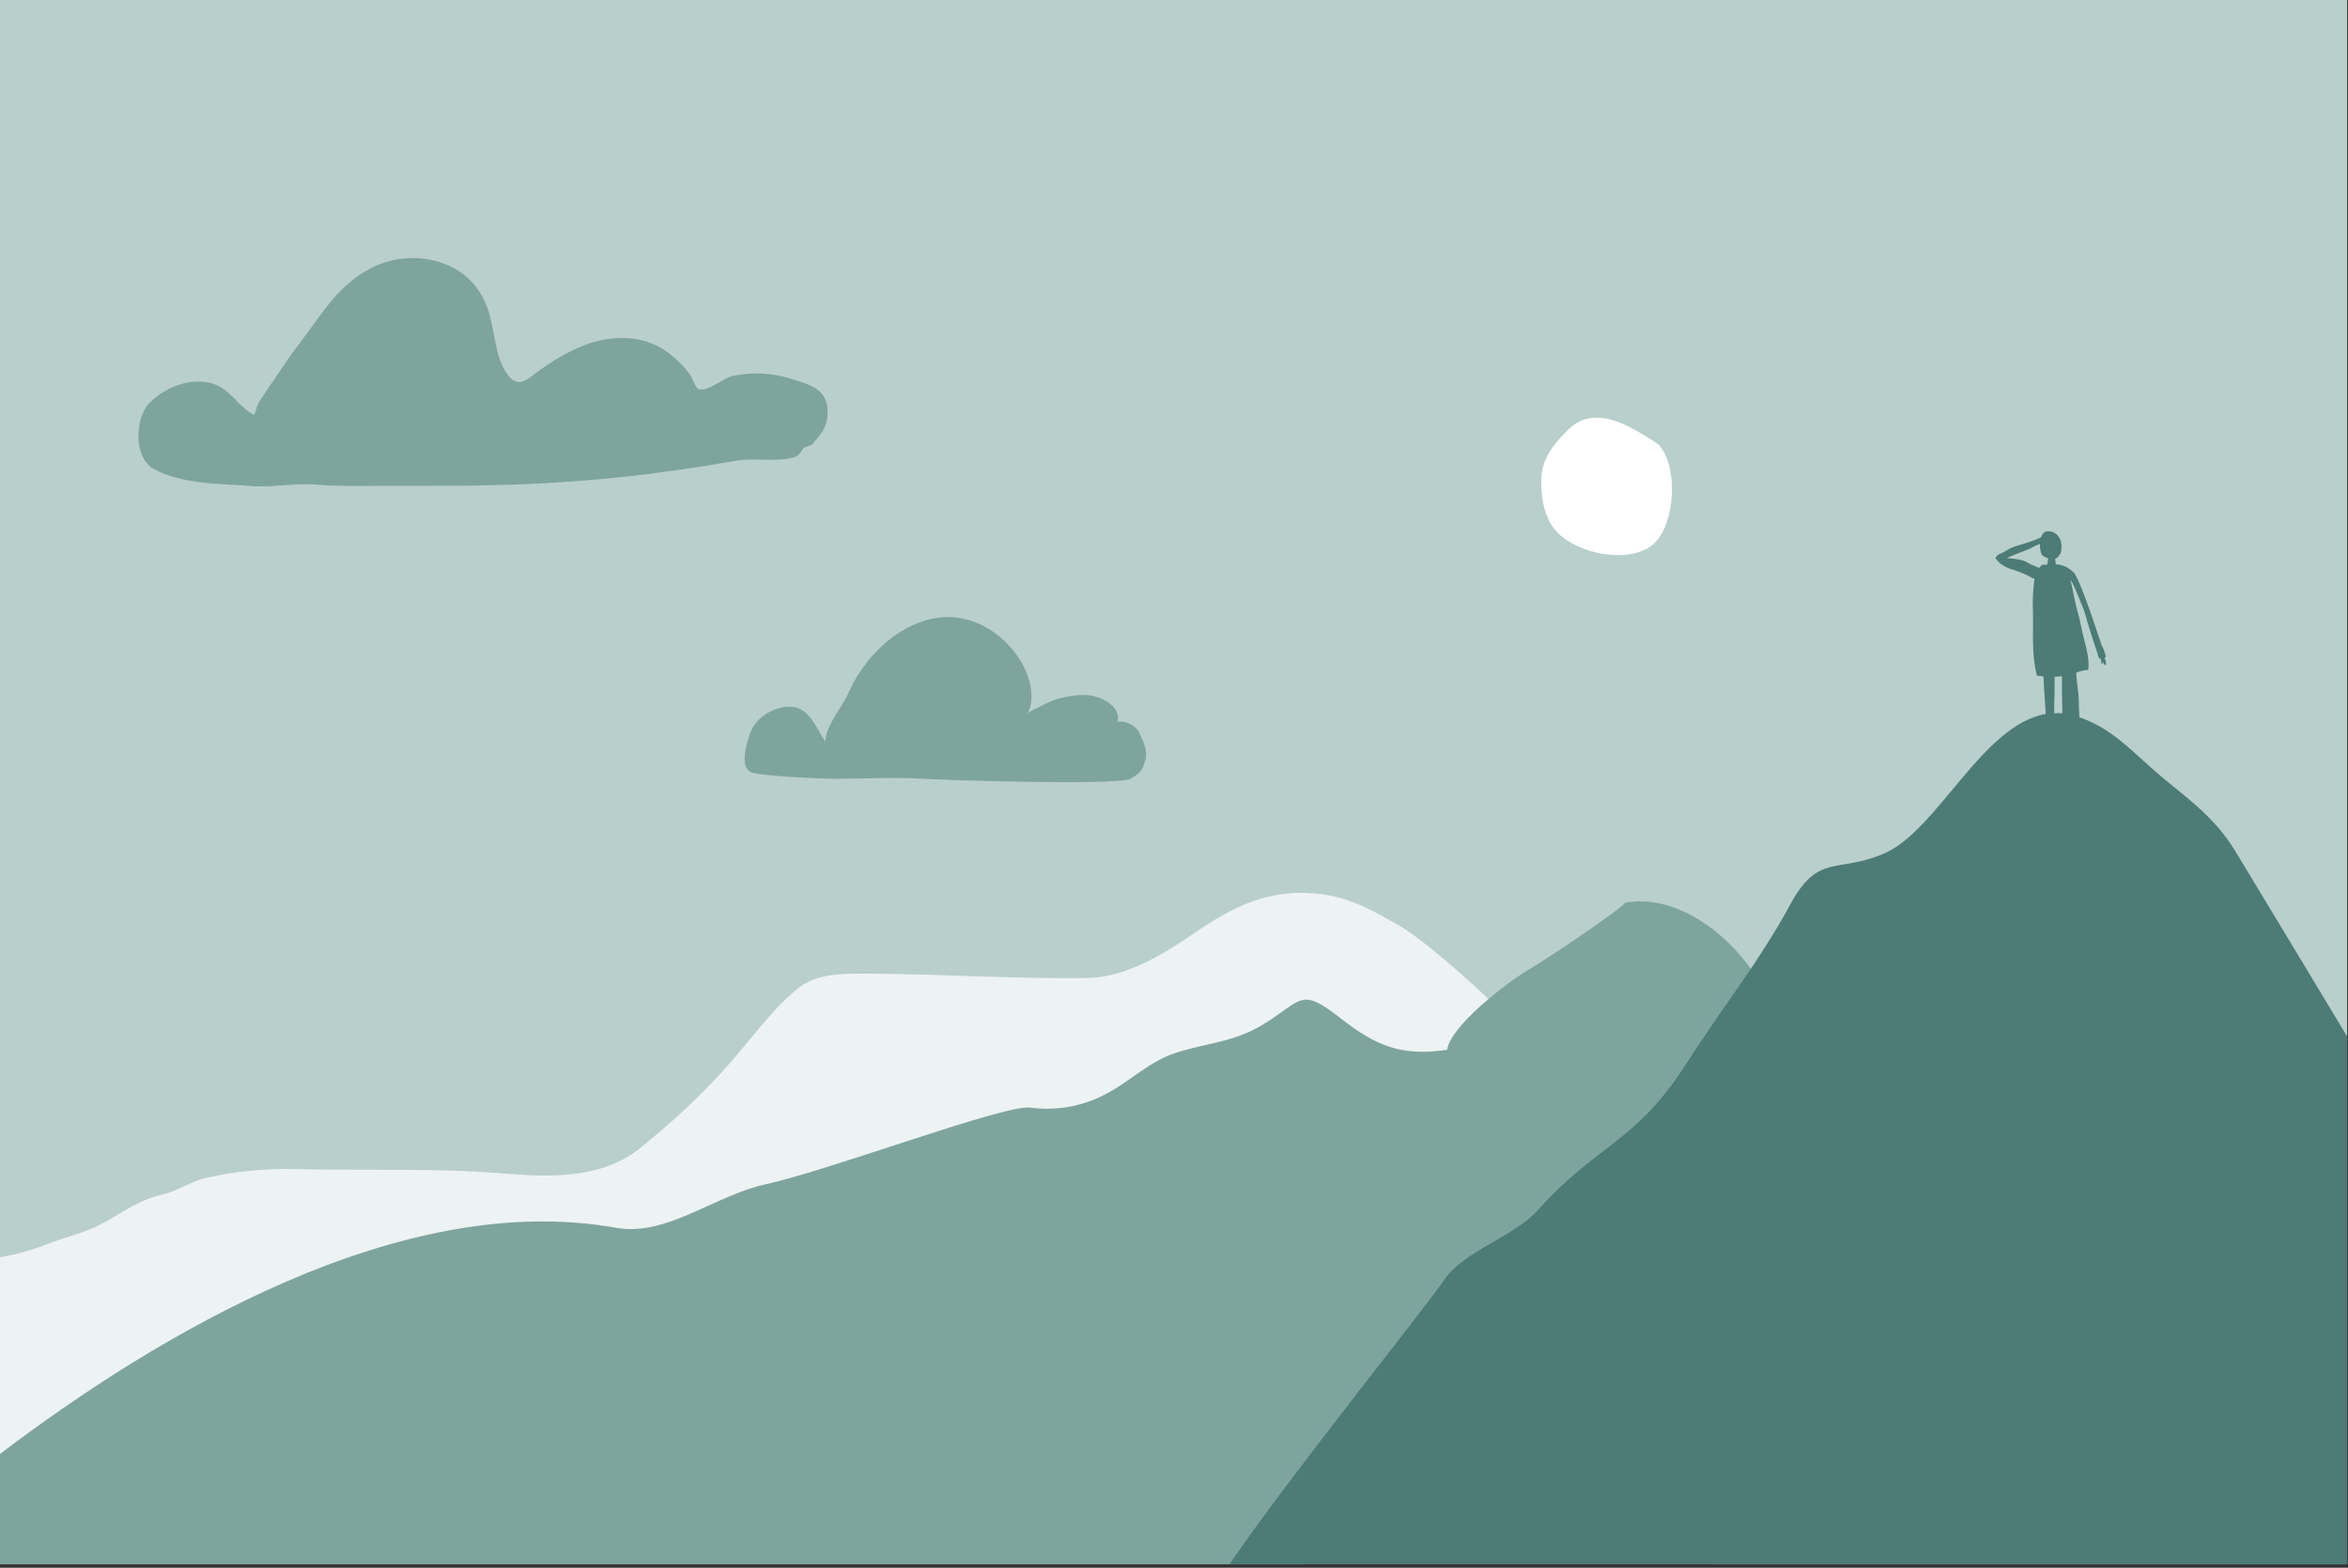 <svg width="100%" height="100%" viewBox="0 0 539 360" preserveAspectRatio="none" version="1.1" xmlns="http://www.w3.org/2000/svg" xmlns:xlink="http://www.w3.org/1999/xlink" xml:space="preserve" xmlns:serif="http://www.serif.com/" style="fill-rule:evenodd;clip-rule:evenodd;stroke-linejoin:round;stroke-miterlimit:2;"><rect x="0" y="0" width="539" height="360" fill="#333333" stroke="none"/><g id="Ebene_1-2"><rect x="0" y="0" width="538.8" height="359.2" style="fill:#b9cfcb;"/><path d="M140.7,289.52l216,-43c-3.89,-8.14 -28.05,-29.73 -35.41,-33.92c-5.74,-3.27 -10.91,-6.32 -17.63,-7.23c-12,-1.65 -20.52,2.7 -29.94,9.2c-6.85,4.74 -15.53,9.85 -23.94,10c-17.05,0.28 -33.77,-0.95 -50.79,-1c-5.83,0 -11.75,-0.12 -16.3,3.77c-10.38,8.87 -12.88,17.7 -35.54,36.14c-8.71,7.1 -20.27,6.93 -31.35,6c-15.8,-1.3 -31.47,-0.68 -47.26,-1c-7.281,-0.265 -14.565,0.442 -21.66,2.1c-3.17,0.82 -6.07,2.85 -9.41,3.66c-6.14,1.5 -8.61,3.82 -14.13,6.79c-3.64,2 -8.57,3.07 -12.53,4.66c-3.49,1.39 -7.122,2.396 -10.83,3l0,57.55c17.81,0.07 35.57,0.33 51.52,0.32c6.89,0 22,-51.36 28.89,-52.07c20.14,-2.08 39.91,-5.09 60.29,-5" style="fill:#edf3f2;fill-rule:nonzero;"/><path d="M0,359.2l299.69,0c7.31,-21.62 102.16,-108.56 105.5,-131.2c-5.42,-11.33 -19.15,-23.15 -32.18,-20.7c-0.21,1 -17.66,12.77 -21.4,14.92c-5.39,3.09 -18.69,13.36 -19.4,18.84c-10.5,1.55 -16.3,-0.84 -24.56,-7.31c-9.15,-7.17 -8.66,-4.1 -17.51,1.38c-6.83,4.23 -13,4.29 -20.25,6.64c-5.95,1.92 -10.41,6.43 -15.53,9.17c-5.417,3.035 -11.676,4.229 -17.83,3.4c-5.64,-0.87 -46,14.37 -60.74,17.59c-11.77,2.57 -22.85,12.12 -34.41,10c-49.38,-8.87 -105.22,24.51 -141.38,51.93l0,25.34Z" style="fill:#7ea49e;fill-rule:nonzero;"/><path d="M380.63,101.93c4.89,5.22 3.83,18.69 -1,22.94c-5.41,4.82 -17.54,2.41 -22.37,-2.86c-3.5,-3.83 -3.5,-10.09 -3.44,-12.1c0.14,-4.76 3.07,-8.07 5.74,-10.85c6.16,-6.43 13.8,-1.81 21,2.87" style="fill:#fff;fill-rule:nonzero;"/><path d="M184.53,102.79c-0.82,1.22 -1.25,2 -2.55,2.3c-4.32,1.1 -8.73,-0.06 -13.13,0.72c-36.91,6.55 -60.66,5.67 -82.94,5.76c-4.3,0 -8.59,0.11 -12.88,-0.27c-5.24,-0.47 -10.59,0.72 -15.81,0.29c-7,-0.58 -15.19,-0.36 -21.8,-3.82c-4.86,-2.56 -4.38,-11.69 -1.32,-15c3.29,-3.57 9.09,-6 14,-4.88c4.59,1 6.33,5.36 10.11,7.33c0.65,-0.69 0.51,-1.36 0.91,-2.22c0.69,-1.49 4.09,-6.18 5,-7.56c2.9,-4.52 3.92,-5.51 7.08,-9.88c4.14,-5.72 7.5,-10.61 14,-14c5.204,-2.678 11.304,-3.042 16.79,-1c4.259,1.553 7.68,4.818 9.43,9c2.33,5 1.78,12.27 5.23,16.64c2.56,3.24 4.72,0.59 7.35,-1.27c4.61,-3.27 10.08,-6.39 15.76,-7.11c5.19,-0.65 9.88,0.23 14.08,3.5c1.735,1.354 3.273,2.943 4.57,4.72c0.44,0.61 1.26,3 1.9,3.28c1.77,0.89 5.91,-2.54 7.83,-3c4.611,-0.96 9.395,-0.691 13.87,0.78c3.58,1.15 7.53,2.12 7.92,6.55c0.44,5 -2.37,6.73 -3.44,8.42l-1.96,0.72Z" style="fill:#7ea49e;fill-rule:nonzero;"/><path d="M259.55,178.83c-3.44,1.52 -40.91,0.39 -47.41,0c-6.68,-0.41 -14.1,0 -20.8,0c-2.25,0 -17.08,-0.61 -19,-1.54c-2.68,-1.33 -0.82,-7 -0.12,-9c1.25,-3.51 5.59,-6.22 9.38,-6c4.4,0.26 5.92,5.27 7.86,8c0.08,-3.69 3.82,-7.8 5.3,-11.16c3.47,-7.87 10.64,-15.3 19.43,-17.1c14.67,-3 26.83,14.31 21.18,22.86c0.36,-1.53 2.32,-2.12 3.63,-2.77c3.074,-1.708 6.544,-2.577 10.06,-2.52c4,0 10,3.39 6.6,7.94c0,-3.51 4.88,-1.24 5.7,0.39c1.24,2.47 2.1,4.52 1.59,6.59c-0.34,0.1 0,2.69 -3.44,4.22" style="fill:#7ea49e;fill-rule:nonzero;"/><path d="M473.43,163.79c-0.629,-0.045 -1.261,-0.045 -1.89,0c0,-4.29 0.11,-1.34 0.12,-8.39c0.559,-0.013 1.116,-0.057 1.67,-0.13c0,2.85 0,5.71 0.1,8.55m-3.26,-35.65c-0.035,0.502 -0.112,1.001 -0.23,1.49c-0.383,0.035 -0.767,0.035 -1.15,0c-0.219,0.263 -0.456,0.51 -0.71,0.74c-0.56,-0.19 -0.82,-0.4 -1.16,-0.5c-1.54,-0.45 -1.58,-1.53 -6.22,-1.72c1.05,-0.66 4.09,-1.64 5.34,-2.23c0.718,-0.424 1.475,-0.779 2.26,-1.06c-0.059,0.873 0.092,1.747 0.44,2.55c0.413,0.351 0.903,0.601 1.43,0.73m68.63,231.03l0,-121.2c-8.533,-14.187 -17.073,-28.343 -25.62,-42.47c-5.33,-8.81 -12.11,-12.79 -19.11,-19c-5.4,-4.81 -9.87,-9.53 -16.73,-11.82c-0.07,-1.19 -0.13,-2.39 -0.13,-3.6c0,-2.15 -0.55,-4.44 -0.59,-6.66c0.874,-0.343 1.794,-0.559 2.73,-0.64c0.48,-2.88 -1,-6.78 -1.57,-9.74c-0.44,-2.47 -1.27,-4.85 -1.72,-7.31c-0.23,-1.23 -0.5,-2.44 -0.77,-3.65c0.347,0.527 0.648,1.082 0.9,1.66c3.83,9.17 1.11,2.77 5.35,15.42c0.063,0.409 0.224,0.797 0.47,1.13l0.28,-0.09c0.017,0.456 0.084,0.909 0.2,1.35c0.211,-0.166 0.278,-0.459 0.16,-0.7c0.176,0.34 0.391,0.659 0.64,0.95c0.43,-0.66 -0.13,-1.26 -0.12,-1.9l0.25,-0.09c-0.194,-0.961 -0.531,-1.888 -1,-2.75c-0.13,-0.31 -4.5,-14 -6.26,-16.51c-0.49,-0.473 -1.026,-0.895 -1.6,-1.26c-0.808,-0.472 -1.724,-0.727 -2.66,-0.74c-0.02,-0.415 -0.064,-0.829 -0.13,-1.24c0.31,-0.08 0.4,-0.37 0.73,-0.43c0.21,-0.77 0.72,-0.37 0.72,-2.34c0.078,-1.146 -0.398,-2.263 -1.28,-3c-0.546,-0.439 -1.244,-0.644 -1.94,-0.57c-0.88,0 -1.3,0.92 -1.46,1.39c-0.55,0.22 -1.06,0.49 -1.62,0.69c-4.27,1.52 -4.2,1 -7.1,2.79c-0.39,0.24 -1.28,0.27 -1.72,1.24c0,0.3 0.8,1 1.05,1.27c0.944,0.724 2.032,1.239 3.19,1.51c4,1.39 3.82,1.83 4.69,2c-0.362,2.597 -0.476,5.222 -0.34,7.84c0.08,4.73 -0.35,9.83 0.92,14.43c0.49,0.06 1,0.1 1.48,0.14c0.12,2.9 0.36,5.78 0.52,8.64c-14.61,2.55 -24.88,26.84 -37.14,32.06c-10.92,4.67 -15,-0.25 -21.54,11.76c-7.13,13.16 -15.73,23.8 -23.85,36.52c-11.68,18.26 -20.37,18.29 -34.19,33.74c-5.17,5.79 -17,9.36 -21.36,15.87c-4.55,6.73 -36.85,46.85 -49.26,65.28l256.53,0.03Z" style="fill:#4d7b76;fill-rule:nonzero;"/></g></svg>
